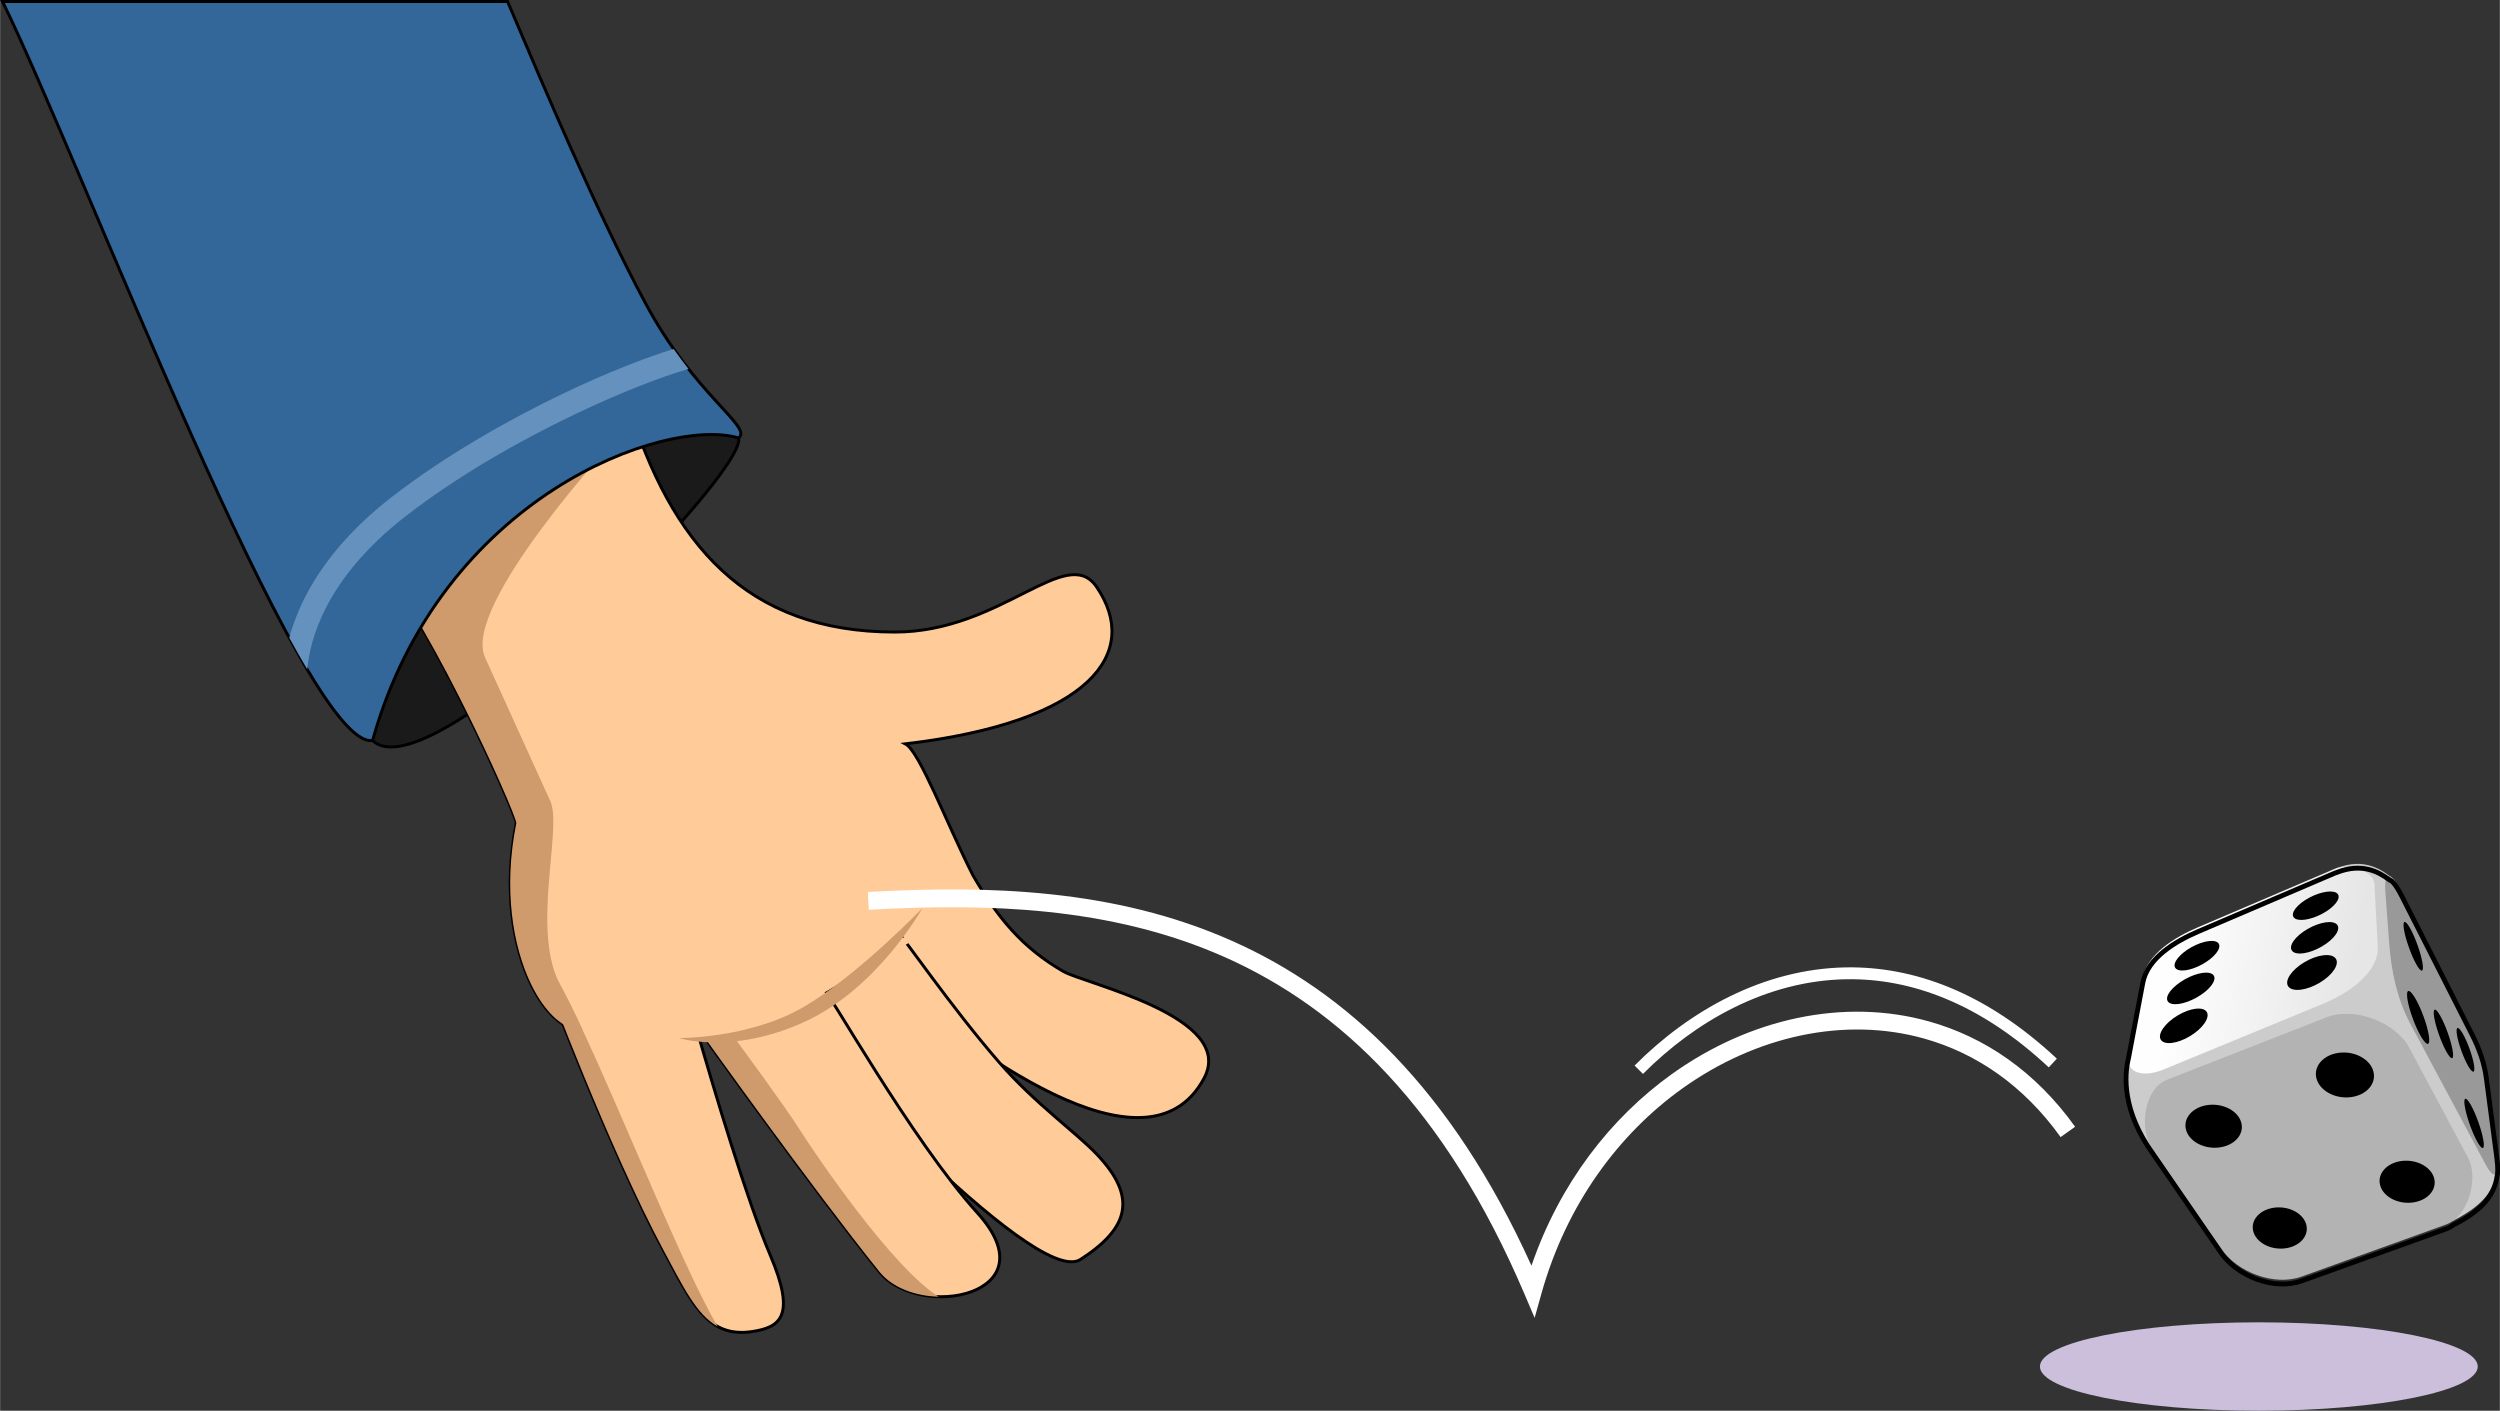 <svg xmlns="http://www.w3.org/2000/svg" width="1680" height="948" shape-rendering="geometricPrecision" image-rendering="optimizeQuality" fill-rule="evenodd" viewBox="0 0 130774 73801" xmlns:v="https://vecta.io/nano"><rect x="0" y="0" width="130774" height="73801" fill="#333333" stroke="none"/><defs><linearGradient id="A" gradientUnits="userSpaceOnUse" x1="123113" y1="50684" x2="114019" y2="48983"><stop offset="0" stop-color="#e6e6e6"/><stop offset="1" stop-color="#fefefe"/></linearGradient></defs><g stroke="#000" stroke-width="156" stroke-miterlimit="22.926"><path fill="#1a1a1a" d="M18925 38067s-626-3769 423-5839c1417-2796 5355-7010 6730-7938 2394-1615 12068-3212 12555-1378 486 1834-16115 18766-19148 15825l-560-670z"/><path fill="#fc9" d="M46811 33066c5558 0 8974-4663 10546-2368 2349 3431-254 7063-10000 8217 740 382 2150 4146 3543 6893 1269 2163 2533 3750 4719 5010 1147 661 9098 2375 7357 5604-3008 5575-12388-1628-16713-5302l-6384 2497-3476 99c969 3379 2672 9095 3890 11958 1361 3198 508 3767-947 3986-2342 352-3144-1464-4638-4252-1945-3630-4088-8862-5256-11827-607-381-1198-1107-1678-2098-951-1968-1460-4980-772-8409 84-417-6323-14546-8491-14546l14337-7400c2265 7306 6171 11938 13963 11938z"/></g><path fill="#cf9a6c" d="M30472 53879c-927 53-1949-848-2698-2396-951-1968-1460-4980-772-8409 77-383-5314-12316-7877-14274l13961-6933 27 80c-1237 1325-8980 9790-7741 12455l3444 7582c559 1536-1036 6753 491 9550 345 632 739 1433 1165 2345z"/><g stroke="#000" stroke-width="156" stroke-miterlimit="22.926"><path fill="#369" d="M26546 78c1861 4385 4637 10958 7194 15745 2613 4894 5654 6508 4893 7089-3837-1140-15590 3063-19148 15825C15929 39294 4186 8351 125 78h26421z"/><g fill="#fc9"><path d="M41429 53379s12657 14073 15088 12510c2566-1649 2969-3267 877-5481-1100-1165-3233-2652-5125-4827-2514-2890-5149-6751-5223-6692l-5617 4490z"/><path d="M36686 54043s5790 8109 9317 12491c2071 2573 9030 1235 5122-3082-3447-3807-7922-11836-8088-11774l-6351 2365z"/></g></g><path fill="#cf9a6c" d="M36686 54043s5790 8109 9317 12491c687 853 1910 1275 3097 1303-2417-1508-6412-7384-7282-8761-712-1127-2925-4143-3917-5485l-1215 452z"/><path fill="#fc9" d="M31722 49107l-317 3765 2431 1500 5218-65 9253-5431-9439 1557z"/><path fill="#cf9a6c" d="M48250 47508s-3455 3590-6281 5209c-2827 1618-6448 1587-6448 1587s2724 898 6555-843c3830-1742 6174-5953 6174-5953z"/><path fill="#6491bd" d="M35235 18256c265 377 525 723 777 1044-1501 436-3621 1265-5943 2374-2948 1407-6179 3257-8841 5322-4207 3264-5028 6488-5159 8026-305-512-619-1065-942-1658 526-1946 1892-4674 5342-7350 2744-2129 6054-4027 9065-5464 2132-1018 4134-1809 5701-2294z"/><path fill="#cf9a6c" d="M28573 51303s3281 8778 6135 14105c1029 1922 1731 3382 2834 3988-1992-3300-6070-13896-8235-17862-45-82-87-167-127-254l-607 23z"/><ellipse fill="#cbbfdb" cx="118164" cy="71489" rx="11453" ry="2312"/><path fill="#ccc" d="M112052 51342l-705 3737c-231 838-403 2740 1256 5050l15724 3734c1380-714 2269-1507 2320-2900l-5414-14951c-593-502-1526-1169-2994-598l-10187 5928z"/><path fill="#b3b3b3" d="M112603 60129c-731-1064-447-3173 756-3643l8359-3270c1427-558 3590 243 4313 1594l3078 5755c579 1081 5 3080-1149 3495l-7556 2724c-1439 518-3374-223-4241-1483l-3560-5172z"/><path fill="url(#A)" d="M112081 51190c246-1295 1694-2166 2907-2684l7137-3051c685-293 2048 55 2087 799l173 3258c73 1362-1546 2457-2807 2977l-8361 3447c-1381 570-2032-35-1906-700l770-4046z"/><path fill="#999" d="M124986 49378c107 1428 415 2894 1091 4157l3953 7390c394 737 750 800 568-583l-546-4157c-102-776-369-1536-723-2234l-3698-7287c-536-1057-941-1235-844 56l199 2658z"/><path fill="none" stroke="#000" stroke-width="254" stroke-miterlimit="22.926" d="M128341 64086c-114 83-236 150-366 197l-7556 2723c-1439 519-3374-222-4241-1482l-3560-5173c-1608-2238-1496-4093-1278-4968l755-3970c247-1296 1694-2166 2907-2685l7137-3050c36-16 74-29 113-41h1c1281-498 2154-55 2750 400 69 15 152 83 245 198h0 0c118 145 253 366 398 652l3697 7287c354 698 622 1458 723 2234l547 4157c33 254 48 460 48 621h0v1c0 121-8 217-23 290-158 1215-1016 1946-2296 2609h-1z"/><circle transform="matrix(.843 -.096 .157 .647 115800 58917.7)" r="1721"/><circle transform="matrix(.808 -.092 .15 .62 119259 64242)" r="1721"/><circle transform="matrix(.868 -.097 .164 .676 122668 56236.2)" r="1721"/><circle transform="matrix(.824 -.094 .153 .633 125922 61822.5)" r="1721"/><ellipse transform="matrix(.71 -.427 .427 .71 114237 53666.1)" rx="1695" ry="761"/><ellipse transform="matrix(.728 -.436 .535 .7 120945 50876)" rx="1695" ry="761"/><ellipse transform="matrix(.709 -.398 .404 .626 114602 51708.7)" rx="1695" ry="761"/><ellipse transform="matrix(.695 -.404 .493 .6 121082 49060.9)" rx="1695" ry="761"/><ellipse transform="matrix(.67 -.374 .38 .584 114927 49997.6)" rx="1695" ry="761"/><ellipse transform="matrix(.677 -.363 .451 .55 121142 47382.3)" rx="1695" ry="761"/><ellipse transform="matrix(.589 -.143 .294 .796 126498 53226)" rx="470" ry="1737"/><ellipse transform="matrix(.485 -.117 .261 .731 127820 54088.5)" rx="470" ry="1737"/><ellipse transform="matrix(.485 -.117 .263 .742 129425 58770)" rx="470" ry="1737"/><ellipse transform="matrix(.485 -.118 .261 .732 126241 49505.3)" rx="470" ry="1737"/><ellipse transform="matrix(.455 -.11 .238 .658 128974 54921.3)" rx="470" ry="1737"/><path d="M45393 46664c6231-348 12884-191 19068 2564 5955 2651 11444 7697 15651 16986 1478-4314 4149-7737 7347-10026 2034-1456 4283-2454 6577-2934 2303-482 4652-442 6875 182 2888 810 5560 2602 7641 5510l-759 540c-1948-2722-4442-4397-7134-5153-2076-582-4274-619-6433-167-2168 454-4297 1400-6227 2781-3326 2380-6054 6052-7364 10720l-358 1277-519-1220c-4161-9774-9681-14976-15676-17646-6007-2675-12524-2825-18638-2484l-51-930zm40113 9080c2847-2862 6733-5065 11066-5136 3500-56 7282 1277 11025 4776l-423 455c-3613-3377-7243-4665-10593-4610-4151 67-7889 2192-10635 4953l-440-438z" fill="#fff" fill-rule="nonzero"/></svg>
